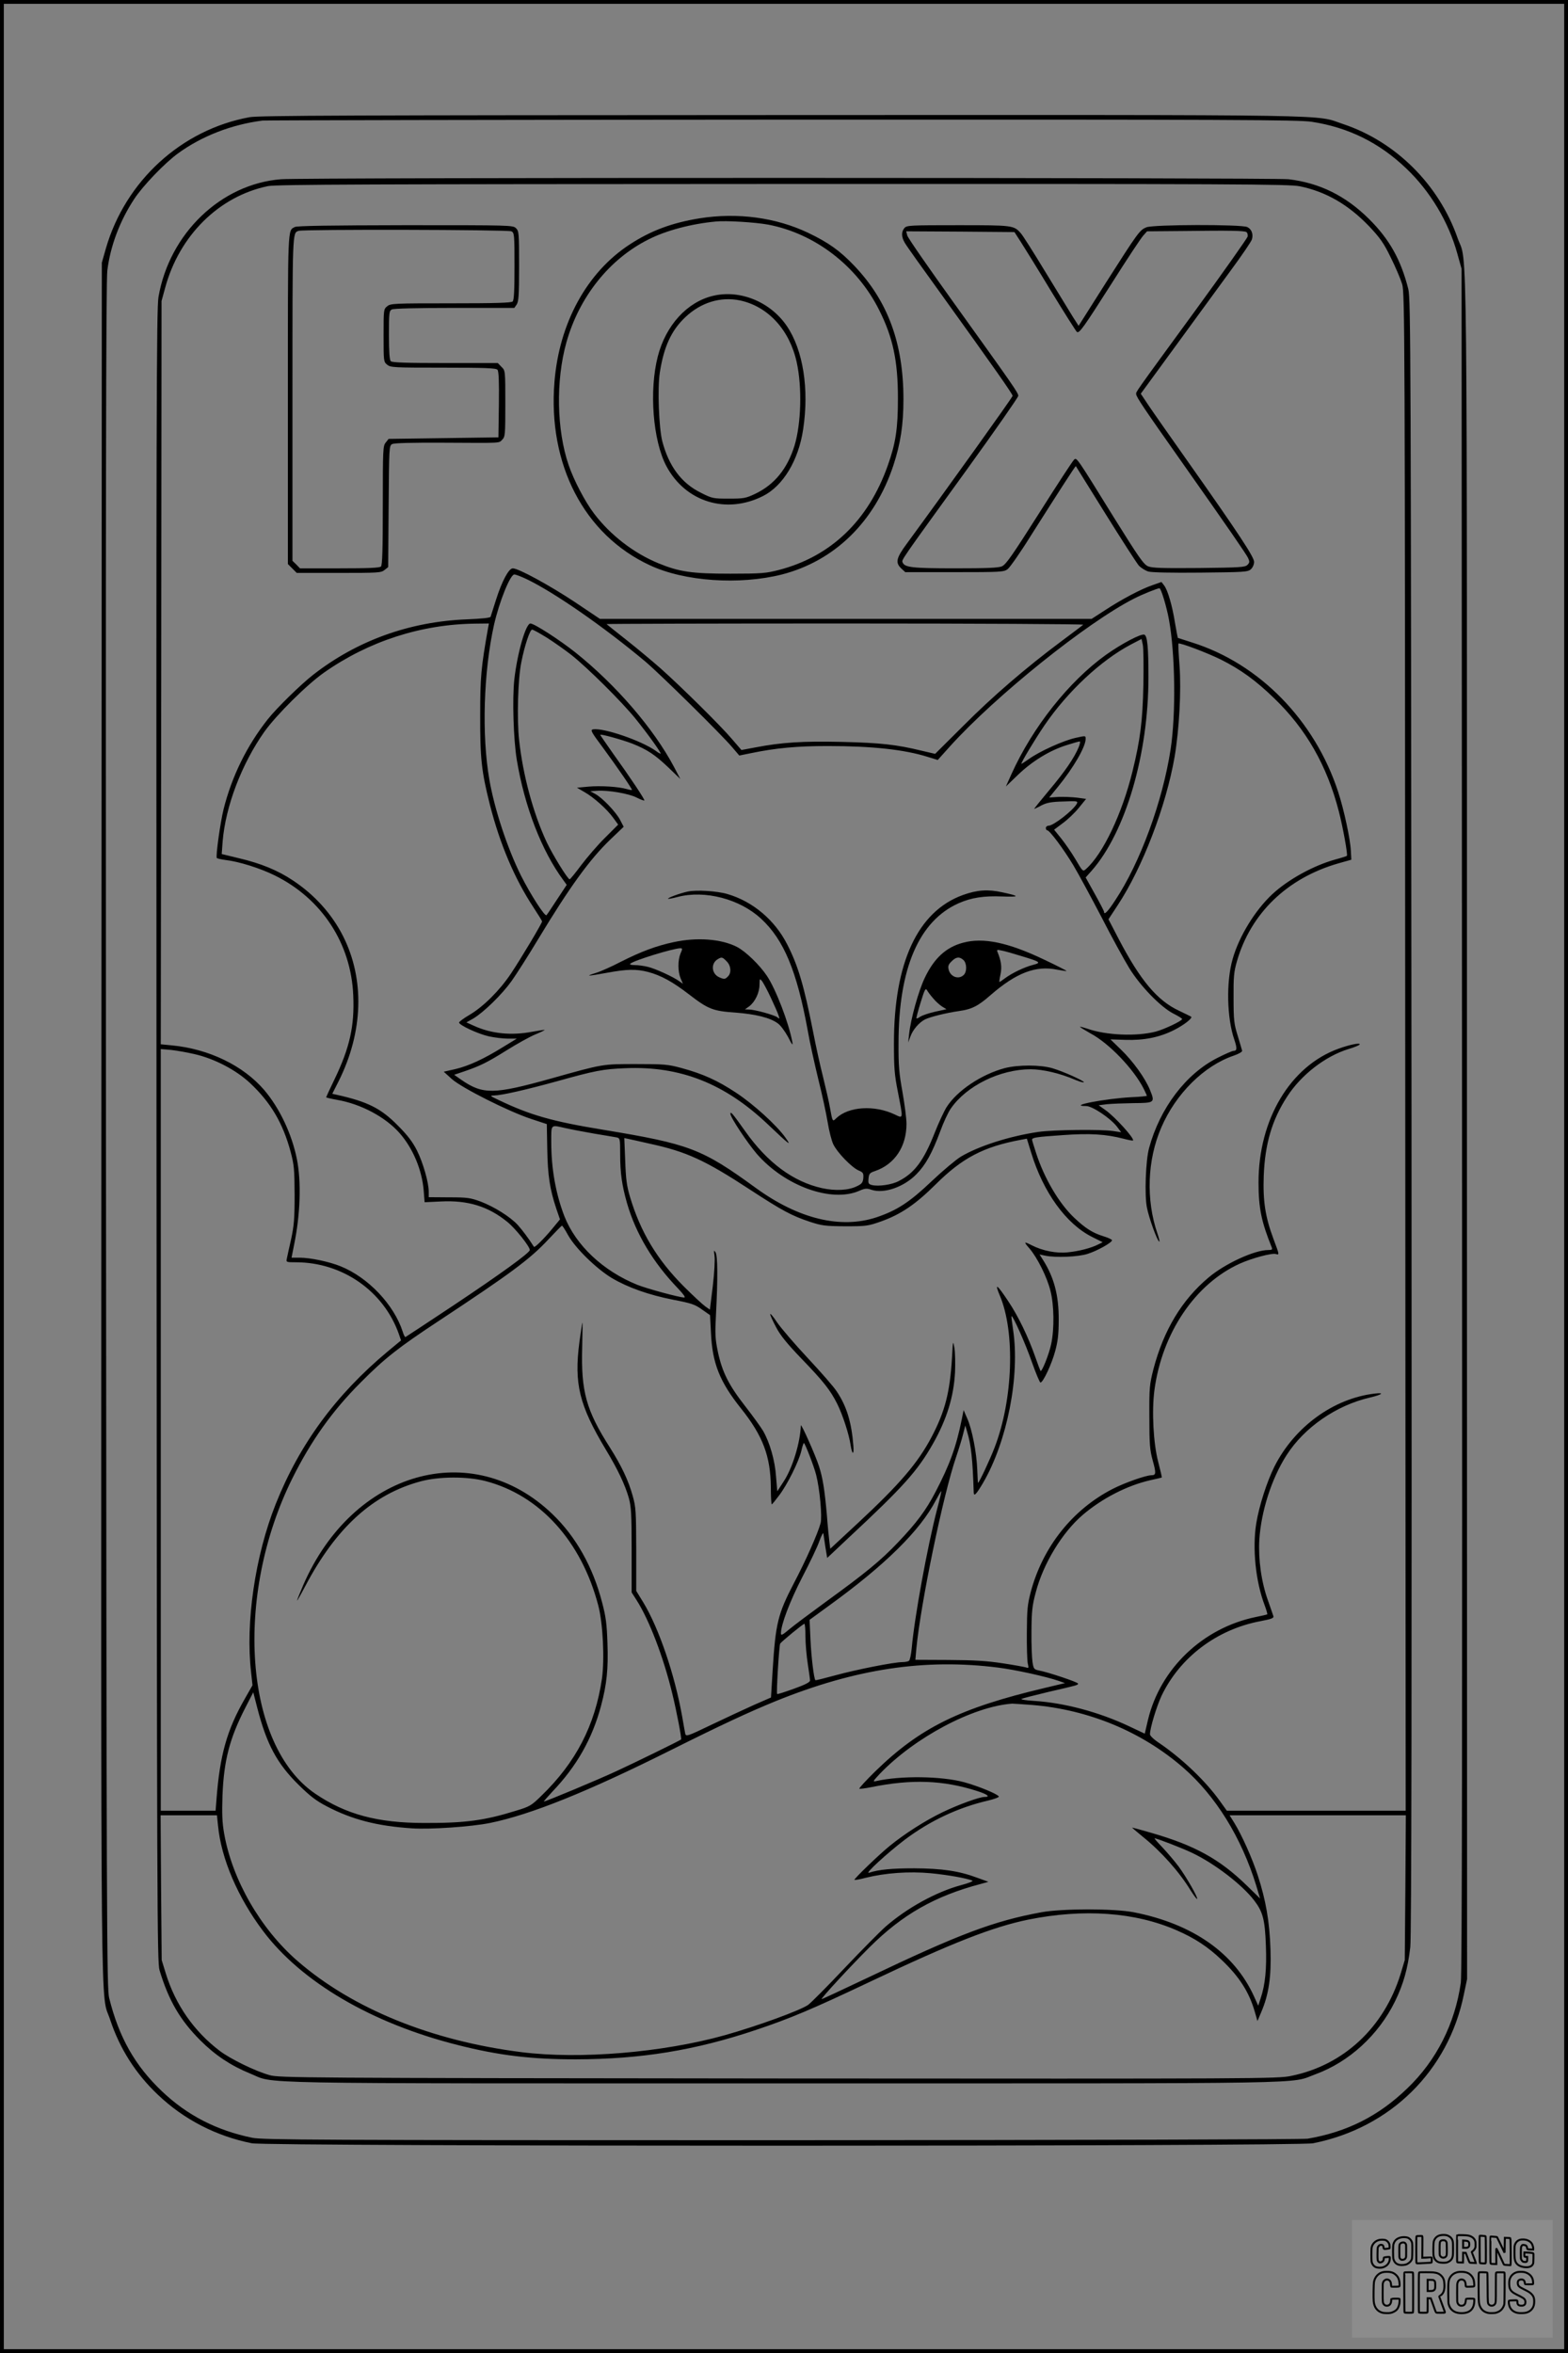 <?xml version="1.0" encoding="UTF-8"?>
<svg xmlns="http://www.w3.org/2000/svg" version="1.0" width="1024pt" height="1536pt" viewBox="0 0 1024 1536" preserveAspectRatio="xMidYMid meet">
  <rect x="0" y="0" width="1024" height="1536" fill="#808080" stroke="none"/>
  <g transform="translate(0.00 0.00) scale(1)">
    <g transform="translate(0,1536) scale(0.1,-0.1)" fill="#000000" stroke="none">
      <path d="M1630 14595 c-444 -81 -810 -415 -938 -855 l-27 -95 -3 -5600 c-2 -6168 -7 -5672 58 -5871 62 -187 166 -351 311 -488 170 -162 382 -271 614 -317 105 -21 6826 -21 6930 0 505 100 884 473 985 972 l21 100 -1 5553 c0 6109 5 5624 -61 5812 -122 349 -403 629 -747 744 -193 64 76 60 -3666 59 -2827 -1 -3414 -3 -3476 -14z m6936 -30 c237 -36 440 -135 617 -304 156 -148 277 -349 334 -556 l28 -100 3 -5555 c2 -4013 0 -5577 -8 -5633 -38 -267 -159 -507 -349 -689 -187 -181 -394 -285 -651 -329 -33 -5 -1399 -9 -3435 -10 -3052 0 -3388 2 -3458 16 -233 48 -425 147 -590 304 -175 166 -280 351 -344 608 -16 64 -17 417 -21 5628 -2 4194 0 5582 9 5650 20 160 82 324 175 465 55 85 200 236 287 299 154 112 348 188 552 214 17 2 1541 5 3389 6 2978 1 3370 -1 3462 -14z"></path>
      <path d="M1835 14190 c-392 -31 -729 -354 -800 -769 -13 -76 -15 -738 -13 -5476 3 -5085 4 -5393 20 -5447 60 -198 134 -325 267 -458 96 -96 200 -165 323 -215 174 -70 -113 -65 3483 -65 3573 0 3299 -5 3477 60 218 80 410 255 518 475 55 112 84 215 100 355 8 67 10 1654 8 5425 -4 4980 -5 5334 -21 5398 -48 191 -123 325 -256 457 -154 153 -324 236 -526 260 -103 11 -6431 12 -6580 0z m6653 -46 c172 -35 318 -120 455 -263 71 -76 94 -108 140 -203 31 -62 64 -140 74 -173 17 -57 18 -296 20 -5012 l3 -4953 -584 0 -584 0 -46 64 c-93 130 -244 274 -393 376 -37 24 -63 49 -63 59 0 40 43 181 75 250 120 252 361 434 645 488 73 14 90 20 86 33 -2 8 -19 54 -35 101 -44 122 -64 269 -57 397 12 187 80 400 178 553 116 181 324 325 544 376 81 19 99 34 32 26 -269 -31 -524 -217 -655 -476 -49 -98 -100 -256 -119 -372 -26 -163 -4 -379 55 -534 11 -30 19 -57 17 -59 -2 -2 -37 -10 -77 -18 -345 -72 -622 -337 -702 -671 l-21 -90 -104 49 c-195 92 -423 153 -621 165 -51 3 -87 9 -80 13 8 4 86 24 174 45 199 46 195 45 195 55 0 9 -194 74 -253 85 -34 7 -37 10 -44 54 -4 25 -8 116 -7 201 1 133 5 169 28 255 49 188 173 392 308 507 126 107 287 190 438 225 41 9 76 17 77 18 2 1 -9 46 -23 101 -32 122 -43 332 -25 469 50 374 266 694 557 826 80 36 210 71 236 63 24 -7 24 -7 -16 100 -53 142 -69 246 -63 411 8 208 54 365 153 517 91 141 248 263 400 310 41 12 74 26 74 31 0 11 -64 -2 -137 -28 -316 -113 -525 -462 -524 -876 0 -164 19 -256 86 -421 6 -15 2 -18 -23 -18 -89 0 -281 -88 -389 -179 -175 -147 -293 -343 -360 -597 -26 -103 -28 -120 -27 -314 0 -178 3 -215 22 -284 23 -83 22 -96 -8 -96 -36 0 -175 -49 -255 -90 -260 -134 -454 -376 -533 -670 -22 -84 -25 -115 -26 -265 -1 -93 2 -185 6 -204 7 -29 6 -32 -10 -26 -9 3 -78 16 -152 27 -104 16 -185 21 -354 22 l-218 1 6 70 c28 296 175 1006 260 1254 18 53 39 121 46 151 l14 55 13 -45 c25 -83 35 -175 42 -393 1 -28 17 -12 61 63 158 271 242 699 196 1000 -7 47 -12 87 -10 88 7 9 92 -181 133 -300 26 -73 51 -133 56 -133 17 0 74 122 96 205 18 66 23 112 23 205 1 158 -30 275 -101 388 l-24 38 38 -8 c68 -14 214 -8 276 12 64 20 161 75 159 89 0 5 -26 17 -56 26 -71 22 -118 52 -190 120 -99 93 -196 257 -250 424 -14 43 -26 82 -26 86 0 14 25 18 198 30 179 13 282 7 402 -24 30 -8 57 -13 59 -11 12 12 -118 155 -179 198 l-45 32 55 7 c30 3 108 6 173 7 138 1 141 3 107 86 -31 77 -111 188 -191 265 l-67 65 97 -3 c122 -4 223 16 318 64 64 32 123 78 112 87 -2 2 -38 19 -79 39 -142 66 -253 198 -395 470 l-66 127 61 93 c161 244 315 645 371 968 30 178 44 430 32 595 -6 77 -9 142 -7 144 7 8 192 -62 278 -105 129 -65 226 -135 347 -252 208 -200 345 -439 422 -737 26 -99 60 -285 53 -292 -2 -2 -36 -13 -77 -24 -143 -40 -308 -131 -411 -227 -112 -105 -216 -274 -258 -422 -43 -148 -38 -386 11 -527 19 -57 18 -73 -6 -73 -7 0 -54 -20 -103 -45 -207 -104 -377 -328 -448 -590 -22 -81 -30 -307 -14 -387 13 -68 66 -214 80 -223 5 -3 0 20 -11 52 -76 221 -67 481 25 693 95 221 279 403 473 469 32 11 57 25 55 32 -1 6 -15 50 -29 98 -24 77 -27 102 -27 246 -1 138 2 171 22 240 90 313 328 543 662 639 l85 24 -3 57 c-3 75 -45 270 -83 386 -152 466 -514 837 -954 975 -49 16 -91 29 -93 30 -1 1 -9 43 -18 95 -18 116 -49 220 -72 248 l-17 22 -59 -21 c-74 -25 -201 -92 -312 -165 l-85 -55 -1605 0 -1606 0 -164 110 c-163 108 -368 220 -405 220 -26 0 -70 -81 -109 -203 -18 -56 -34 -107 -36 -113 -1 -7 -57 -13 -156 -17 -375 -15 -717 -139 -1003 -362 -82 -64 -239 -218 -296 -290 -137 -173 -235 -373 -289 -588 -21 -85 -52 -305 -44 -318 2 -3 28 -9 57 -13 87 -10 225 -53 322 -101 306 -151 498 -443 512 -783 9 -199 -23 -342 -123 -549 -30 -62 -54 -114 -54 -116 0 -2 33 -10 73 -17 155 -27 314 -112 406 -216 88 -100 147 -241 158 -376 l6 -76 106 5 c177 9 310 -32 435 -134 53 -43 146 -160 146 -183 0 -18 -192 -157 -495 -359 -170 -113 -313 -207 -317 -209 -3 -2 -12 14 -18 35 -57 176 -225 354 -406 427 -74 30 -197 56 -267 56 l-53 0 17 86 c41 199 47 412 18 557 -33 165 -113 333 -213 451 -137 160 -362 269 -604 292 l-72 7 3 2426 2 2426 23 84 c92 343 352 600 672 666 53 11 663 13 3363 14 2973 1 3305 -1 3375 -15z m-5052 -2563 c181 -86 508 -313 779 -540 99 -84 496 -475 567 -559 l46 -54 79 16 c159 33 299 46 498 46 290 0 502 -23 654 -71 l65 -20 79 88 c299 331 896 810 1204 966 50 26 152 67 165 67 10 0 46 -117 62 -205 41 -224 46 -614 11 -845 -52 -340 -199 -742 -362 -987 -48 -74 -73 -99 -73 -75 0 5 -27 57 -60 116 l-60 108 40 45 c221 252 370 760 370 1263 0 195 -7 270 -27 277 -21 8 -147 -58 -251 -132 -241 -173 -478 -471 -617 -779 l-36 -80 79 76 c94 90 207 159 315 193 43 14 82 25 88 25 5 0 2 -16 -6 -36 -29 -71 -91 -161 -192 -281 -57 -68 -101 -123 -99 -123 3 0 25 10 48 23 34 17 63 23 141 25 93 4 98 3 89 -15 -24 -43 -152 -143 -184 -143 -10 0 -18 -7 -18 -15 0 -8 4 -15 9 -15 16 0 108 -124 171 -229 34 -57 116 -209 184 -339 67 -131 149 -280 181 -332 72 -117 204 -253 287 -296 32 -16 58 -32 58 -36 0 -12 -116 -67 -172 -82 -127 -33 -326 -24 -447 19 -24 8 -46 14 -48 12 -1 -2 30 -21 69 -43 122 -65 282 -233 347 -361 11 -23 21 -44 21 -46 0 -2 -44 -7 -97 -9 -175 -9 -428 -58 -300 -58 41 0 158 -79 201 -134 l28 -37 -54 8 c-80 12 -392 8 -488 -6 -188 -28 -389 -92 -506 -162 -31 -19 -116 -90 -189 -159 -145 -138 -227 -191 -360 -236 -235 -78 -511 -11 -790 192 -352 256 -432 286 -995 379 -336 55 -478 96 -685 195 -57 27 -58 28 -27 29 49 1 207 37 407 92 254 71 303 80 450 86 358 15 649 -100 930 -367 142 -135 157 -146 115 -87 -57 81 -209 219 -323 294 -121 80 -216 123 -356 161 -88 24 -113 26 -296 26 -222 0 -213 2 -555 -94 -375 -105 -446 -106 -587 -9 l-47 33 65 22 c105 36 150 58 278 138 67 42 150 88 186 103 36 15 63 28 62 30 -2 1 -38 -4 -81 -12 -136 -26 -267 -13 -379 38 l-51 23 46 26 c68 41 186 156 249 244 31 44 110 167 174 274 206 341 336 520 470 649 l88 84 -24 46 c-28 52 -114 142 -161 168 l-33 18 45 3 c71 5 206 -18 257 -44 26 -13 49 -22 51 -19 5 4 -92 150 -205 307 -45 64 -83 119 -83 121 0 8 141 -31 209 -57 98 -39 149 -73 235 -155 l79 -76 -42 80 c-132 249 -379 535 -642 745 -103 82 -270 190 -295 190 -30 0 -85 -190 -105 -364 -14 -124 -6 -392 16 -526 51 -307 163 -596 305 -787 l21 -29 -62 -94 c-34 -52 -65 -99 -70 -104 -10 -12 -104 134 -167 259 -89 179 -173 434 -206 625 -51 291 -38 704 30 1010 35 154 106 330 133 330 9 0 43 -13 77 -29z m-250 -328 c-44 -249 -50 -313 -50 -558 -1 -286 8 -370 64 -591 65 -254 160 -479 283 -666 31 -47 57 -89 57 -93 0 -12 -137 -241 -203 -340 -74 -111 -181 -217 -271 -270 -38 -22 -68 -45 -68 -50 1 -17 123 -74 194 -90 37 -8 93 -15 125 -15 l58 0 -90 -55 c-126 -78 -223 -123 -312 -144 l-75 -17 53 -48 c67 -59 369 -211 517 -260 l103 -34 3 -163 c3 -171 16 -261 60 -392 l23 -67 -52 -63 c-56 -67 -113 -123 -118 -116 -36 57 -78 112 -106 143 -50 54 -153 118 -241 152 -68 25 -88 28 -207 28 l-133 1 0 36 c0 59 -37 189 -77 269 -28 55 -60 98 -123 161 -112 114 -197 157 -403 203 l-27 6 41 81 c161 321 172 665 30 947 -73 145 -186 271 -330 366 -96 64 -207 110 -348 143 l-115 28 6 82 c19 230 124 506 273 717 78 109 277 307 390 386 291 204 633 315 987 319 l89 1 -7 -37z m3888 29 c-5 -5 -70 -54 -144 -109 -228 -170 -447 -358 -639 -551 l-184 -183 -86 20 c-168 41 -272 52 -522 58 -257 6 -395 -3 -566 -36 l-91 -17 -63 73 c-70 83 -329 339 -465 460 -50 44 -149 127 -220 183 -71 56 -131 104 -133 106 -2 2 699 4 1559 4 860 0 1560 -4 1554 -8z m-3502 -85 c47 -30 118 -80 159 -112 106 -84 328 -304 418 -415 82 -101 174 -230 165 -230 -3 0 -18 8 -32 19 -95 67 -341 151 -409 140 -19 -4 -13 -16 64 -119 97 -132 194 -273 190 -277 -2 -1 -17 1 -33 6 -55 16 -174 23 -251 16 l-75 -7 48 -28 c62 -35 148 -112 189 -169 l32 -44 -86 -86 c-48 -47 -117 -128 -155 -178 -38 -51 -72 -93 -76 -93 -12 0 -111 160 -150 243 -87 186 -155 436 -180 667 -15 135 -8 400 15 509 21 107 56 211 70 211 7 0 50 -24 97 -53z m3895 -307 c-5 -237 -20 -357 -71 -565 -68 -277 -193 -540 -304 -638 -20 -18 -21 -17 -68 63 -26 44 -69 106 -94 137 l-46 57 56 42 c32 23 79 68 105 100 l48 59 -59 8 c-33 4 -87 6 -120 5 l-62 -4 58 71 c101 124 180 260 180 312 0 21 0 21 -67 6 -80 -18 -235 -88 -304 -138 -27 -19 -49 -33 -49 -31 0 12 91 163 151 251 150 220 367 423 563 527 l71 37 8 -37 c5 -20 6 -138 4 -262z m-6197 -2411 c131 -30 271 -103 364 -190 134 -126 213 -259 264 -448 23 -87 25 -114 26 -281 0 -157 -4 -201 -23 -290 -13 -58 -26 -115 -28 -127 -5 -22 -3 -23 60 -23 303 0 573 -188 672 -469 l14 -41 -87 -72 c-338 -282 -575 -604 -731 -995 -135 -339 -199 -775 -161 -1101 l9 -83 -49 -86 c-118 -205 -164 -370 -186 -656 l-6 -77 -179 0 -179 0 0 2486 0 2486 68 -6 c37 -4 105 -16 152 -27z m2422 -483 c35 -8 119 -24 188 -36 69 -11 135 -23 148 -25 21 -5 22 -10 22 -108 0 -126 12 -206 45 -322 58 -200 171 -388 334 -557 35 -37 50 -58 39 -58 -30 0 -244 58 -306 83 -223 90 -401 257 -476 447 -56 145 -86 310 -86 483 0 121 -6 115 92 93z m552 -102 c239 -52 358 -106 656 -301 210 -137 270 -169 390 -209 77 -25 98 -28 230 -29 138 0 149 2 232 31 132 47 227 112 359 243 173 172 312 245 553 290 l42 8 28 -91 c79 -259 228 -466 399 -551 l68 -34 -28 -14 c-46 -24 -128 -45 -200 -52 -74 -8 -165 10 -235 46 -53 27 -54 24 -14 -22 51 -60 114 -186 136 -275 24 -93 26 -248 5 -347 -14 -67 -61 -185 -70 -176 -2 3 -18 45 -35 94 -45 128 -111 265 -175 360 -74 112 -92 124 -56 39 102 -239 87 -682 -34 -994 -29 -76 -101 -230 -108 -230 -1 0 -3 39 -5 88 -4 107 -34 264 -66 334 l-23 53 -12 -60 c-37 -182 -79 -297 -172 -475 -62 -119 -123 -201 -245 -329 -112 -118 -211 -199 -469 -386 -104 -76 -214 -158 -242 -182 -44 -37 -53 -41 -53 -25 0 56 58 209 139 366 49 94 100 200 112 236 13 36 25 58 26 50 1 -8 7 -48 13 -87 l12 -73 136 128 c365 340 453 439 555 618 91 161 136 308 144 469 2 55 1 125 -4 155 -9 53 -10 51 -16 -65 -14 -226 -45 -347 -133 -515 -90 -171 -210 -310 -481 -562 l-181 -168 -6 48 c-3 26 -11 103 -16 172 -15 168 -27 243 -52 320 -22 69 -117 282 -118 265 -4 -113 -55 -280 -113 -367 l-41 -63 -8 96 c-7 105 -41 223 -85 299 -15 25 -67 97 -116 160 -108 138 -151 224 -179 356 -18 88 -19 116 -12 249 12 229 11 377 -3 400 -11 17 -12 14 -7 -23 4 -23 -1 -112 -11 -197 l-19 -154 -30 21 c-17 12 -81 71 -142 132 -174 175 -282 355 -350 584 -21 70 -27 116 -31 235 l-6 148 24 -5 c13 -3 78 -17 143 -32z m-534 -597 c48 -86 186 -220 286 -280 105 -62 240 -110 403 -142 115 -22 139 -30 185 -63 l53 -37 6 -115 c9 -200 57 -320 197 -495 142 -178 192 -311 194 -512 0 -62 3 -113 6 -113 3 0 24 26 48 58 54 71 128 220 145 290 6 28 14 52 17 52 7 0 67 -155 80 -208 24 -94 40 -274 29 -315 -18 -67 -97 -245 -175 -393 -104 -200 -119 -261 -138 -566 l-11 -179 -110 -48 c-60 -27 -185 -85 -277 -129 -160 -77 -168 -79 -173 -59 -2 12 -12 63 -20 112 -49 275 -152 577 -254 745 l-46 75 0 270 c-1 248 -2 276 -23 350 -28 101 -73 196 -149 316 -155 243 -189 366 -181 653 2 91 3 164 2 163 -2 -2 -11 -59 -20 -127 -36 -273 -1 -414 172 -702 78 -129 126 -230 151 -318 15 -56 18 -103 18 -340 l0 -275 32 -50 c83 -130 176 -373 233 -609 29 -117 63 -297 58 -301 -9 -8 -314 -157 -423 -207 -118 -55 -461 -198 -473 -198 -3 0 22 28 54 63 160 167 261 345 319 561 38 143 48 242 42 410 -4 124 -10 172 -35 266 -60 232 -171 429 -324 576 -526 505 -1304 283 -1628 -464 -22 -51 -40 -96 -40 -100 0 -4 24 38 53 93 203 385 444 603 758 686 118 31 299 32 419 1 355 -92 627 -392 737 -812 31 -117 42 -352 24 -479 -45 -304 -170 -546 -396 -764 -65 -64 -76 -70 -165 -97 -206 -64 -332 -81 -599 -80 -305 0 -513 56 -712 191 -463 314 -533 1288 -149 2060 122 245 261 440 445 624 158 159 246 228 510 402 471 311 596 403 717 533 46 49 85 89 88 89 3 1 21 -27 40 -62z m2410 -1788 c-64 -247 -148 -706 -166 -909 -4 -41 -12 -78 -18 -82 -6 -4 -25 -8 -43 -8 -55 0 -302 -49 -437 -86 -70 -19 -129 -34 -131 -32 -10 11 -27 153 -32 264 l-6 130 129 94 c365 264 594 490 696 687 18 34 34 61 35 59 2 -2 -10 -54 -27 -117z m-860 -831 c0 -46 7 -126 15 -178 8 -52 15 -102 15 -110 0 -11 -33 -28 -106 -54 -58 -21 -107 -37 -109 -34 -6 6 13 317 20 329 10 14 149 129 158 129 4 0 7 -37 7 -82z m1260 -204 c112 -14 315 -59 395 -87 l40 -14 -130 -31 c-558 -132 -817 -260 -1111 -547 -59 -58 -105 -108 -102 -111 3 -3 39 2 79 10 263 53 469 46 692 -26 66 -21 87 -38 47 -38 -33 0 -169 -49 -275 -100 -112 -54 -247 -140 -345 -220 -70 -57 -230 -211 -230 -221 0 -3 33 2 73 13 130 32 282 43 424 30 114 -11 231 -32 273 -48 8 -4 -25 -17 -74 -30 -163 -44 -353 -149 -493 -271 -34 -30 -155 -152 -268 -271 -112 -119 -220 -227 -238 -240 -57 -38 -330 -137 -542 -197 -407 -114 -948 -159 -1330 -111 -587 74 -1103 284 -1462 595 -242 210 -426 530 -479 831 -13 73 -15 130 -11 250 9 227 46 372 150 574 l51 99 27 -105 c61 -235 128 -360 268 -498 76 -75 115 -105 186 -142 165 -86 327 -128 555 -143 120 -8 386 10 510 35 266 54 640 205 1180 475 328 164 511 249 685 320 523 212 975 280 1455 219z m224 -244 c367 -31 712 -174 982 -408 213 -185 381 -456 478 -771 l25 -84 -87 85 c-178 173 -340 262 -625 344 -65 19 -121 34 -123 34 -3 0 28 -26 68 -59 120 -96 239 -229 314 -352 21 -33 39 -57 42 -55 7 8 -70 143 -121 212 -27 36 -75 92 -106 125 -31 32 -54 59 -51 59 15 0 182 -65 245 -95 147 -70 326 -207 405 -310 57 -74 71 -125 77 -295 6 -151 -4 -255 -34 -344 l-16 -49 -27 60 c-129 284 -400 474 -785 550 -126 25 -470 25 -605 0 -310 -57 -536 -142 -1131 -426 -163 -77 -299 -141 -303 -141 -10 0 187 214 314 340 213 212 425 333 725 412 l50 14 -72 26 c-120 45 -230 61 -413 62 -146 0 -231 -8 -295 -29 -32 -10 120 129 233 215 166 125 350 211 544 256 42 10 74 22 71 27 -10 17 -133 67 -226 93 -148 40 -416 44 -577 7 -22 -5 -18 1 25 47 228 238 608 440 865 459 8 0 68 -4 134 -9z m-5320 -789 c21 -215 129 -467 293 -685 250 -334 711 -604 1270 -745 271 -69 484 -94 773 -94 425 1 779 58 1180 193 223 75 361 133 743 314 536 254 799 357 1032 405 363 73 698 49 970 -70 117 -51 203 -107 293 -193 115 -109 180 -210 217 -340 l17 -59 25 59 c49 114 66 230 60 409 -6 182 -30 320 -83 483 -36 111 -104 263 -154 344 l-30 48 576 0 575 0 -3 -472 -4 -473 -27 -90 c-108 -350 -372 -596 -714 -666 -89 -19 -195 -19 -3350 -17 -3134 3 -3260 4 -3323 22 -93 26 -255 105 -326 159 -167 127 -288 300 -351 504 l-27 88 -4 473 -3 472 184 0 184 0 7 -69z"></path>
      <path d="M4570 13935 c-180 -29 -319 -80 -458 -171 -279 -182 -460 -512 -491 -897 -44 -539 194 -998 623 -1197 226 -106 586 -130 863 -60 344 89 605 344 727 711 47 143 66 266 66 433 0 365 -102 641 -320 870 -94 99 -170 153 -302 216 -210 100 -461 134 -708 95z m445 -41 c307 -58 583 -270 727 -559 90 -179 122 -332 122 -575 0 -196 -14 -292 -66 -438 -127 -360 -372 -595 -713 -683 -81 -21 -112 -24 -315 -24 -252 0 -334 12 -470 68 -161 66 -314 184 -420 324 -59 77 -133 219 -166 316 -79 229 -85 553 -15 802 83 296 280 544 536 672 114 58 279 102 440 117 69 7 256 -5 340 -20z"></path>
      <path d="M4657 13429 c-170 -40 -309 -193 -361 -395 -58 -224 -32 -551 56 -717 125 -234 391 -316 631 -195 131 66 232 233 262 435 40 264 0 517 -106 674 -107 158 -305 240 -482 198z m175 -30 c184 -39 325 -193 371 -404 36 -163 29 -400 -14 -543 -47 -152 -131 -255 -256 -315 -63 -30 -76 -32 -174 -32 -101 0 -108 1 -181 38 -127 62 -210 173 -253 337 -22 87 -32 345 -16 448 26 168 75 275 166 361 102 97 231 136 357 110z"></path>
      <path d="M1925 13878 c-47 -25 -45 19 -45 -1121 l0 -1079 29 -29 29 -29 275 0 c256 0 276 1 298 19 l24 19 3 396 c3 388 3 396 23 407 14 7 122 10 337 9 388 -2 358 -4 382 20 19 19 20 33 20 235 0 216 0 216 -25 240 l-24 25 -344 0 c-253 0 -346 3 -355 12 -8 8 -12 60 -12 170 0 145 1 158 19 168 13 6 160 10 410 10 l390 0 15 22 c13 19 16 60 16 250 0 215 -1 229 -20 248 -20 20 -33 20 -722 20 -490 -1 -709 -4 -723 -12z m1415 -28 c19 -10 20 -23 20 -228 0 -156 -3 -221 -12 -230 -9 -9 -112 -12 -404 -12 -371 0 -393 -1 -415 -19 -24 -19 -24 -23 -24 -191 0 -168 0 -172 24 -191 22 -18 43 -19 366 -19 279 0 345 -3 354 -14 8 -9 11 -78 9 -227 l-3 -214 -358 -5 -359 -5 -19 -24 c-18 -22 -19 -44 -19 -410 0 -288 -3 -390 -12 -399 -9 -9 -83 -12 -270 -12 l-259 0 -24 25 -25 24 0 1059 c0 1101 -1 1081 40 1095 30 11 1370 8 1390 -3z"></path>
      <path d="M5907 13872 c-22 -25 -21 -60 3 -99 10 -18 117 -168 238 -335 343 -477 465 -650 465 -662 0 -9 -427 -605 -691 -965 -70 -95 -76 -124 -36 -162 l26 -24 321 0 c306 0 323 1 348 20 14 11 82 107 149 215 179 282 293 460 296 457 0 -1 88 -141 194 -312 106 -170 204 -322 218 -338 15 -15 42 -32 62 -38 22 -6 149 -9 341 -7 285 3 308 4 328 22 12 11 21 31 21 48 0 32 -100 184 -431 653 -113 160 -229 325 -257 367 l-52 78 228 312 c126 172 288 394 360 493 73 99 135 190 138 203 10 35 -3 67 -31 80 -40 18 -615 17 -659 -2 -43 -18 -53 -31 -264 -362 l-178 -281 -39 61 c-21 34 -101 165 -178 291 -77 127 -149 241 -161 253 -45 51 -52 52 -409 52 -311 0 -335 -1 -350 -18z m2233 -27 c6 -4 10 -17 8 -29 -3 -11 -157 -230 -344 -486 -407 -557 -384 -525 -384 -543 0 -18 55 -99 290 -432 318 -451 428 -611 441 -638 11 -24 10 -30 -5 -45 -15 -15 -49 -17 -316 -20 -239 -2 -305 0 -332 11 -29 12 -61 58 -223 318 -245 396 -243 393 -260 379 -8 -6 -110 -162 -227 -347 -178 -280 -218 -338 -245 -350 -24 -10 -99 -13 -306 -13 -279 0 -329 6 -342 38 -7 19 -25 -7 423 612 182 252 332 467 332 476 0 20 -32 65 -416 600 -166 231 -306 432 -309 447 l-7 27 353 -2 354 -3 40 -62 c22 -34 112 -179 199 -323 88 -144 164 -264 169 -267 16 -10 42 27 227 317 99 157 192 297 206 312 l25 28 237 2 c312 4 397 2 412 -7z"></path>
      <path d="M4491 9540 c-50 -11 -133 -41 -128 -47 2 -2 30 3 63 12 177 46 405 -13 544 -142 149 -137 234 -342 305 -730 13 -76 45 -219 69 -318 25 -99 52 -225 61 -280 9 -55 25 -120 37 -145 26 -54 120 -151 166 -171 29 -12 32 -18 30 -49 -3 -29 -9 -38 -41 -53 -55 -28 -142 -32 -229 -13 -188 42 -356 166 -501 371 -83 117 -97 133 -97 114 0 -23 111 -190 173 -262 182 -209 486 -319 667 -241 39 17 50 18 82 7 81 -27 211 18 293 102 60 61 102 137 155 279 21 58 52 125 69 149 102 149 322 257 522 257 79 0 195 -27 293 -70 27 -11 51 -18 54 -15 7 7 -132 70 -203 91 -79 24 -227 24 -315 1 -152 -41 -310 -147 -378 -254 -17 -27 -52 -102 -78 -168 -71 -181 -132 -263 -235 -315 -45 -24 -132 -36 -174 -26 -23 6 -26 11 -23 42 3 32 8 38 41 49 130 44 207 160 207 309 0 34 -12 126 -26 206 -22 121 -27 174 -26 320 0 489 134 799 393 914 82 36 164 49 283 44 118 -4 118 2 2 27 -94 21 -165 16 -259 -18 -294 -107 -449 -441 -449 -967 0 -159 3 -204 26 -319 35 -181 36 -173 -21 -146 -133 63 -301 52 -381 -24 -25 -25 -25 -26 -42 69 -6 36 -27 126 -45 200 -19 74 -48 207 -65 295 -59 299 -98 432 -169 570 -81 159 -225 281 -391 329 -68 20 -201 28 -259 16z"></path>
      <path d="M4400 9210 c-113 -24 -212 -61 -343 -127 -59 -31 -133 -64 -165 -74 -74 -23 -60 -23 73 1 130 24 191 25 268 5 83 -22 160 -64 265 -145 127 -98 158 -110 305 -120 130 -10 226 -33 276 -70 18 -12 47 -52 67 -88 28 -55 33 -61 28 -32 -23 123 -107 342 -165 429 -47 71 -141 162 -197 190 -102 52 -260 64 -412 31z m44 -75 c-18 -44 -18 -116 1 -162 l15 -35 -23 16 c-37 28 -161 85 -208 95 -24 6 -62 11 -83 11 -24 0 -36 4 -30 9 22 21 276 99 326 101 16 0 16 -3 2 -35z m301 -50 c29 -28 33 -76 9 -99 -18 -19 -25 -20 -58 -5 -50 23 -55 91 -8 118 25 15 30 14 57 -14z m290 -240 c23 -49 46 -101 50 -115 7 -22 6 -23 -8 -11 -19 15 -148 51 -186 51 l-26 1 28 20 c38 29 67 89 67 141 1 41 1 42 17 23 8 -11 35 -60 58 -110z"></path>
      <path d="M6289 9206 c-110 -29 -189 -101 -250 -230 -40 -83 -91 -266 -102 -366 l-6 -55 15 40 c16 44 56 90 94 110 34 17 139 43 223 55 84 12 124 32 207 105 167 145 295 194 434 165 32 -6 59 -10 61 -8 2 1 -66 36 -151 76 -231 110 -394 144 -525 108z m381 -87 c126 -38 133 -43 75 -58 -55 -14 -136 -53 -182 -87 -17 -13 -33 -24 -36 -24 -2 0 1 23 7 50 10 48 4 88 -19 144 -7 16 -4 18 26 11 19 -3 77 -20 129 -36z m-378 -26 c22 -20 24 -76 2 -97 -33 -33 -88 -13 -99 36 -5 21 -1 33 19 52 29 30 52 33 78 9z m-197 -251 c16 -20 43 -43 58 -53 l28 -17 -73 -16 c-41 -9 -84 -24 -97 -32 -12 -9 -24 -14 -26 -12 -2 2 10 49 27 103 26 85 32 97 42 81 6 -11 24 -35 41 -54z"></path>
      <path d="M5030 6781 c0 -7 17 -45 38 -84 27 -53 71 -107 167 -207 143 -148 188 -205 233 -295 35 -70 77 -199 87 -268 10 -65 23 -68 18 -4 -12 152 -43 256 -108 353 -18 29 -104 127 -190 219 -86 92 -176 197 -201 234 -24 36 -44 60 -44 52z"></path>
    </g>
  </g>
  <rect x="0.0" y="0.0" width="1024.0" height="1536.0" fill="none" stroke="black" stroke-width="5"></rect>
  <g transform="translate(882.93 1449.20) scale(0.128)" opacity="1.0">
    <rect x="0" y="0" width="1024.0" height="600.0" fill="white" fill-opacity="0.1"></rect>
    <g transform="translate(0,650) scale(0.1,-0.1)" stroke="none">
      <path fill="none" stroke="#000000" stroke-width="100" d="M4491 5720 c-164 -43 -269 -147 -319 -315 -19 -65 -29 -577 -13 -693 25 -190 116 -310 276 -367 63 -23 284 -32 370 -16 122 22 249 110 294 205 51 104 56 150 56 496 0 341 -4 385 -48 478 -46 100 -156 184 -282 217 -83 21 -241 19 -334 -5z m270 -273 c19 -12 43 -40 54 -62 18 -37 20 -64 23 -320 5 -339 -1 -384 -56 -436 -87 -82 -235 -56 -289 51 -22 43 -23 53 -23 335 0 314 7 370 52 412 34 32 66 42 139 42 53 1 73 -4 100 -22z"></path>
      <path fill="none" stroke="#000000" stroke-width="100" d="M5367 5723 c-4 -3 -7 -311 -7 -683 0 -618 1 -679 17 -691 12 -10 51 -14 152 -14 l136 0 3 248 2 248 67 -3 67 -3 34 -85 c18 -47 58 -152 89 -235 30 -82 63 -158 73 -168 14 -15 40 -19 165 -24 l148 -6 -5 34 c-4 19 -49 143 -102 276 -53 133 -96 246 -96 251 0 6 15 19 33 31 53 33 104 92 134 156 27 57 28 67 27 195 0 115 -4 144 -23 193 -31 80 -76 135 -148 183 -83 56 -166 82 -303 94 -129 11 -453 14 -463 3z m541 -300 c55 -27 77 -73 77 -163 0 -61 -4 -82 -23 -111 -34 -55 -73 -69 -191 -69 l-101 0 0 187 0 186 101 -6 c66 -4 114 -12 137 -24z"></path>
      <path fill="none" stroke="#000000" stroke-width="100" d="M6514 5685 c-4 -9 -5 -320 -2 -690 3 -511 7 -678 16 -687 19 -19 273 -30 291 -13 11 11 13 126 12 675 -1 364 -6 672 -11 685 -11 28 -27 31 -187 40 -99 6 -114 5 -119 -10z"></path>
      <path fill="none" stroke="#000000" stroke-width="100" d="M3355 5683 c-27 -3 -55 -9 -62 -15 -10 -8 -13 -150 -13 -683 0 -592 2 -674 15 -685 12 -10 52 -11 173 -6 362 15 578 29 590 38 8 7 12 46 12 129 0 108 -2 119 -20 129 -11 6 -24 9 -28 7 -4 -3 -103 -8 -221 -12 l-214 -7 5 545 c4 384 2 549 -5 556 -11 11 -120 12 -232 4z"></path>
      <path fill="none" stroke="#000000" stroke-width="100" d="M7067 5654 c-4 -4 -7 -310 -7 -680 0 -625 1 -673 18 -692 15 -18 31 -21 152 -24 l134 -3 -3 400 c-2 277 1 397 8 390 11 -11 153 -311 251 -530 96 -215 128 -281 142 -292 7 -6 82 -14 165 -17 l153 -7 11 28 c14 34 3 1333 -11 1347 -5 5 -70 11 -144 14 l-136 5 -1 -54 c-1 -30 -5 -200 -8 -379 l-6 -325 -73 150 c-40 83 -123 256 -184 385 -61 129 -117 242 -125 252 -11 12 -40 18 -121 22 -59 4 -130 9 -157 12 -28 3 -54 2 -58 -2z"></path>
      <path fill="none" stroke="#000000" stroke-width="100" d="M2507 5614 c-220 -49 -342 -159 -394 -357 -24 -91 -24 -641 0 -740 57 -233 232 -339 510 -310 56 6 127 21 158 33 76 29 187 114 226 174 64 95 67 114 71 505 2 232 -1 371 -8 404 -27 126 -116 235 -228 278 -74 29 -236 35 -335 13z m191 -281 c15 -11 36 -35 47 -54 19 -32 20 -52 20 -349 0 -309 0 -316 -23 -362 -31 -62 -75 -89 -155 -95 -53 -4 -67 -2 -97 19 -19 13 -44 41 -55 63 -19 37 -20 60 -20 350 0 337 2 351 60 405 54 51 169 63 223 23z"></path>
      <path fill="none" stroke="#000000" stroke-width="100" d="M8568 5491 c-133 -43 -219 -134 -262 -280 -13 -45 -16 -107 -16 -343 0 -320 9 -395 60 -506 73 -156 258 -255 506 -269 191 -11 324 47 376 165 19 42 22 70 26 288 4 209 3 242 -11 256 -19 18 -186 38 -347 41 l-105 2 -3 -95 c-1 -52 2 -102 7 -109 6 -10 33 -16 75 -19 l66 -4 0 -105 c0 -98 -1 -105 -26 -130 -23 -23 -31 -25 -99 -21 -64 3 -79 7 -112 34 -21 16 -49 52 -63 80 -25 49 -25 51 -25 324 0 303 6 348 56 402 28 29 32 30 99 26 105 -6 152 -50 167 -158 8 -53 9 -54 48 -62 22 -5 90 -10 150 -11 l110 -2 3 43 c4 52 -30 180 -66 245 -53 99 -179 183 -317 212 -96 20 -226 18 -297 -4z"></path>
      <path fill="none" stroke="#000000" stroke-width="100" d="M1390 5484 c-203 -45 -359 -207 -390 -404 -13 -83 -13 -616 0 -694 20 -123 100 -235 203 -281 98 -45 271 -51 387 -13 211 67 340 238 340 451 0 54 -3 69 -17 74 -24 9 -264 -15 -280 -28 -7 -7 -13 -31 -13 -60 0 -56 -13 -95 -43 -128 -31 -34 -95 -61 -144 -61 -35 0 -48 6 -77 35 -52 52 -58 99 -54 423 3 257 5 280 24 323 42 89 120 132 202 109 53 -14 72 -42 81 -120 11 -90 15 -92 150 -79 62 6 125 15 138 20 25 9 25 10 21 107 -3 82 -9 106 -33 155 -33 68 -97 130 -163 160 -60 27 -235 33 -332 11z"></path>
      <path fill="none" stroke="#000000" stroke-width="100" d="M1600 3845 c-239 -44 -424 -235 -476 -495 -22 -109 -33 -831 -15 -1000 31 -300 174 -492 425 -572 45 -15 100 -21 211 -25 181 -6 263 8 380 66 147 73 214 152 266 311 26 78 32 117 37 219 4 98 2 125 -9 132 -22 14 -393 11 -407 -3 -7 -7 -12 -39 -12 -73 0 -169 -84 -275 -217 -275 -68 0 -110 18 -150 64 -65 73 -68 99 -68 606 0 446 1 456 22 515 78 208 337 201 392 -11 6 -23 13 -75 16 -115 3 -41 10 -78 15 -83 10 -10 289 -10 357 0 63 9 67 18 60 147 -12 210 -62 331 -181 445 -86 82 -165 123 -280 146 -94 19 -261 20 -366 1z"></path>
      <path fill="none" stroke="#000000" stroke-width="100" d="M5376 3840 c-151 -39 -268 -118 -350 -237 -106 -157 -118 -245 -114 -863 4 -463 5 -477 27 -550 33 -106 72 -178 131 -243 123 -135 290 -197 526 -197 326 0 528 127 610 384 34 106 48 339 20 349 -29 12 -386 9 -400 -2 -7 -6 -16 -44 -20 -85 -17 -192 -81 -266 -226 -266 -93 1 -163 55 -197 152 -16 48 -18 92 -18 503 0 437 1 452 22 520 26 81 57 119 121 147 78 35 188 8 237 -56 30 -40 55 -133 55 -206 0 -92 6 -95 157 -92 70 1 161 5 201 8 87 8 88 9 78 158 -12 189 -62 314 -170 422 -76 76 -130 109 -241 144 -102 33 -337 38 -449 10z"></path>
      <path fill="none" stroke="#000000" stroke-width="100" d="M8441 3845 c-204 -45 -357 -196 -406 -402 -24 -99 -17 -331 13 -416 47 -137 141 -225 342 -323 334 -162 396 -203 438 -284 19 -37 23 -57 20 -116 -3 -59 -8 -77 -30 -107 -39 -50 -98 -70 -190 -65 -137 7 -187 57 -188 185 0 95 4 94 -223 86 -106 -3 -198 -10 -204 -16 -17 -13 -17 -107 1 -200 44 -226 196 -375 436 -423 103 -20 339 -15 435 10 199 53 340 189 391 377 21 78 28 222 15 311 -16 115 -56 191 -145 276 -85 81 -145 117 -386 235 -250 122 -298 173 -301 319 -3 109 52 167 164 175 115 8 183 -49 194 -164 3 -32 10 -64 16 -70 10 -14 340 -17 387 -4 24 7 25 9 22 92 -5 150 -54 269 -153 369 -69 70 -189 133 -297 155 -90 18 -265 18 -351 0z"></path>
      <path fill="none" stroke="#000000" stroke-width="100" d="M2710 3833 c-14 -2 -29 -9 -35 -14 -7 -7 -9 -354 -7 -1017 3 -910 5 -1008 20 -1019 20 -16 384 -18 413 -3 19 10 19 32 19 1019 0 923 -1 1010 -16 1022 -13 10 -61 14 -193 16 -97 1 -187 -1 -201 -4z"></path>
      <path fill="none" stroke="#000000" stroke-width="100" d="M3455 3833 c-47 -12 -45 32 -45 -1034 0 -987 0 -1009 19 -1019 12 -6 98 -10 210 -10 159 0 192 3 205 16 14 13 16 61 16 370 l0 355 81 -3 82 -3 88 -245 c49 -135 105 -292 124 -350 20 -58 45 -113 57 -122 18 -16 45 -18 229 -18 184 0 210 2 216 16 7 19 16 -7 -153 448 -74 197 -134 362 -134 366 0 4 23 22 50 40 162 104 228 273 217 560 -8 225 -46 336 -153 450 -104 110 -219 160 -413 179 -101 11 -657 13 -696 4z m721 -409 c64 -48 69 -61 72 -231 4 -176 -7 -223 -59 -267 -43 -36 -89 -46 -216 -46 l-113 0 0 286 0 286 144 -4 c127 -3 148 -5 172 -24z"></path>
      <path fill="none" stroke="#000000" stroke-width="100" d="M6510 3834 c-51 -11 -50 7 -50 -683 1 -672 7 -842 35 -951 45 -175 148 -311 289 -380 117 -58 200 -73 376 -68 124 4 156 9 225 32 108 37 176 79 246 153 61 66 117 169 140 258 9 37 13 248 16 831 4 727 3 782 -13 795 -13 11 -57 14 -204 14 -171 0 -190 -2 -209 -19 -21 -19 -21 -19 -21 -746 0 -782 0 -782 -52 -861 -64 -95 -228 -106 -302 -19 -61 73 -60 64 -66 877 -4 562 -8 745 -17 754 -13 13 -341 23 -393 13z"></path>
    </g>
  </g>
</svg>
